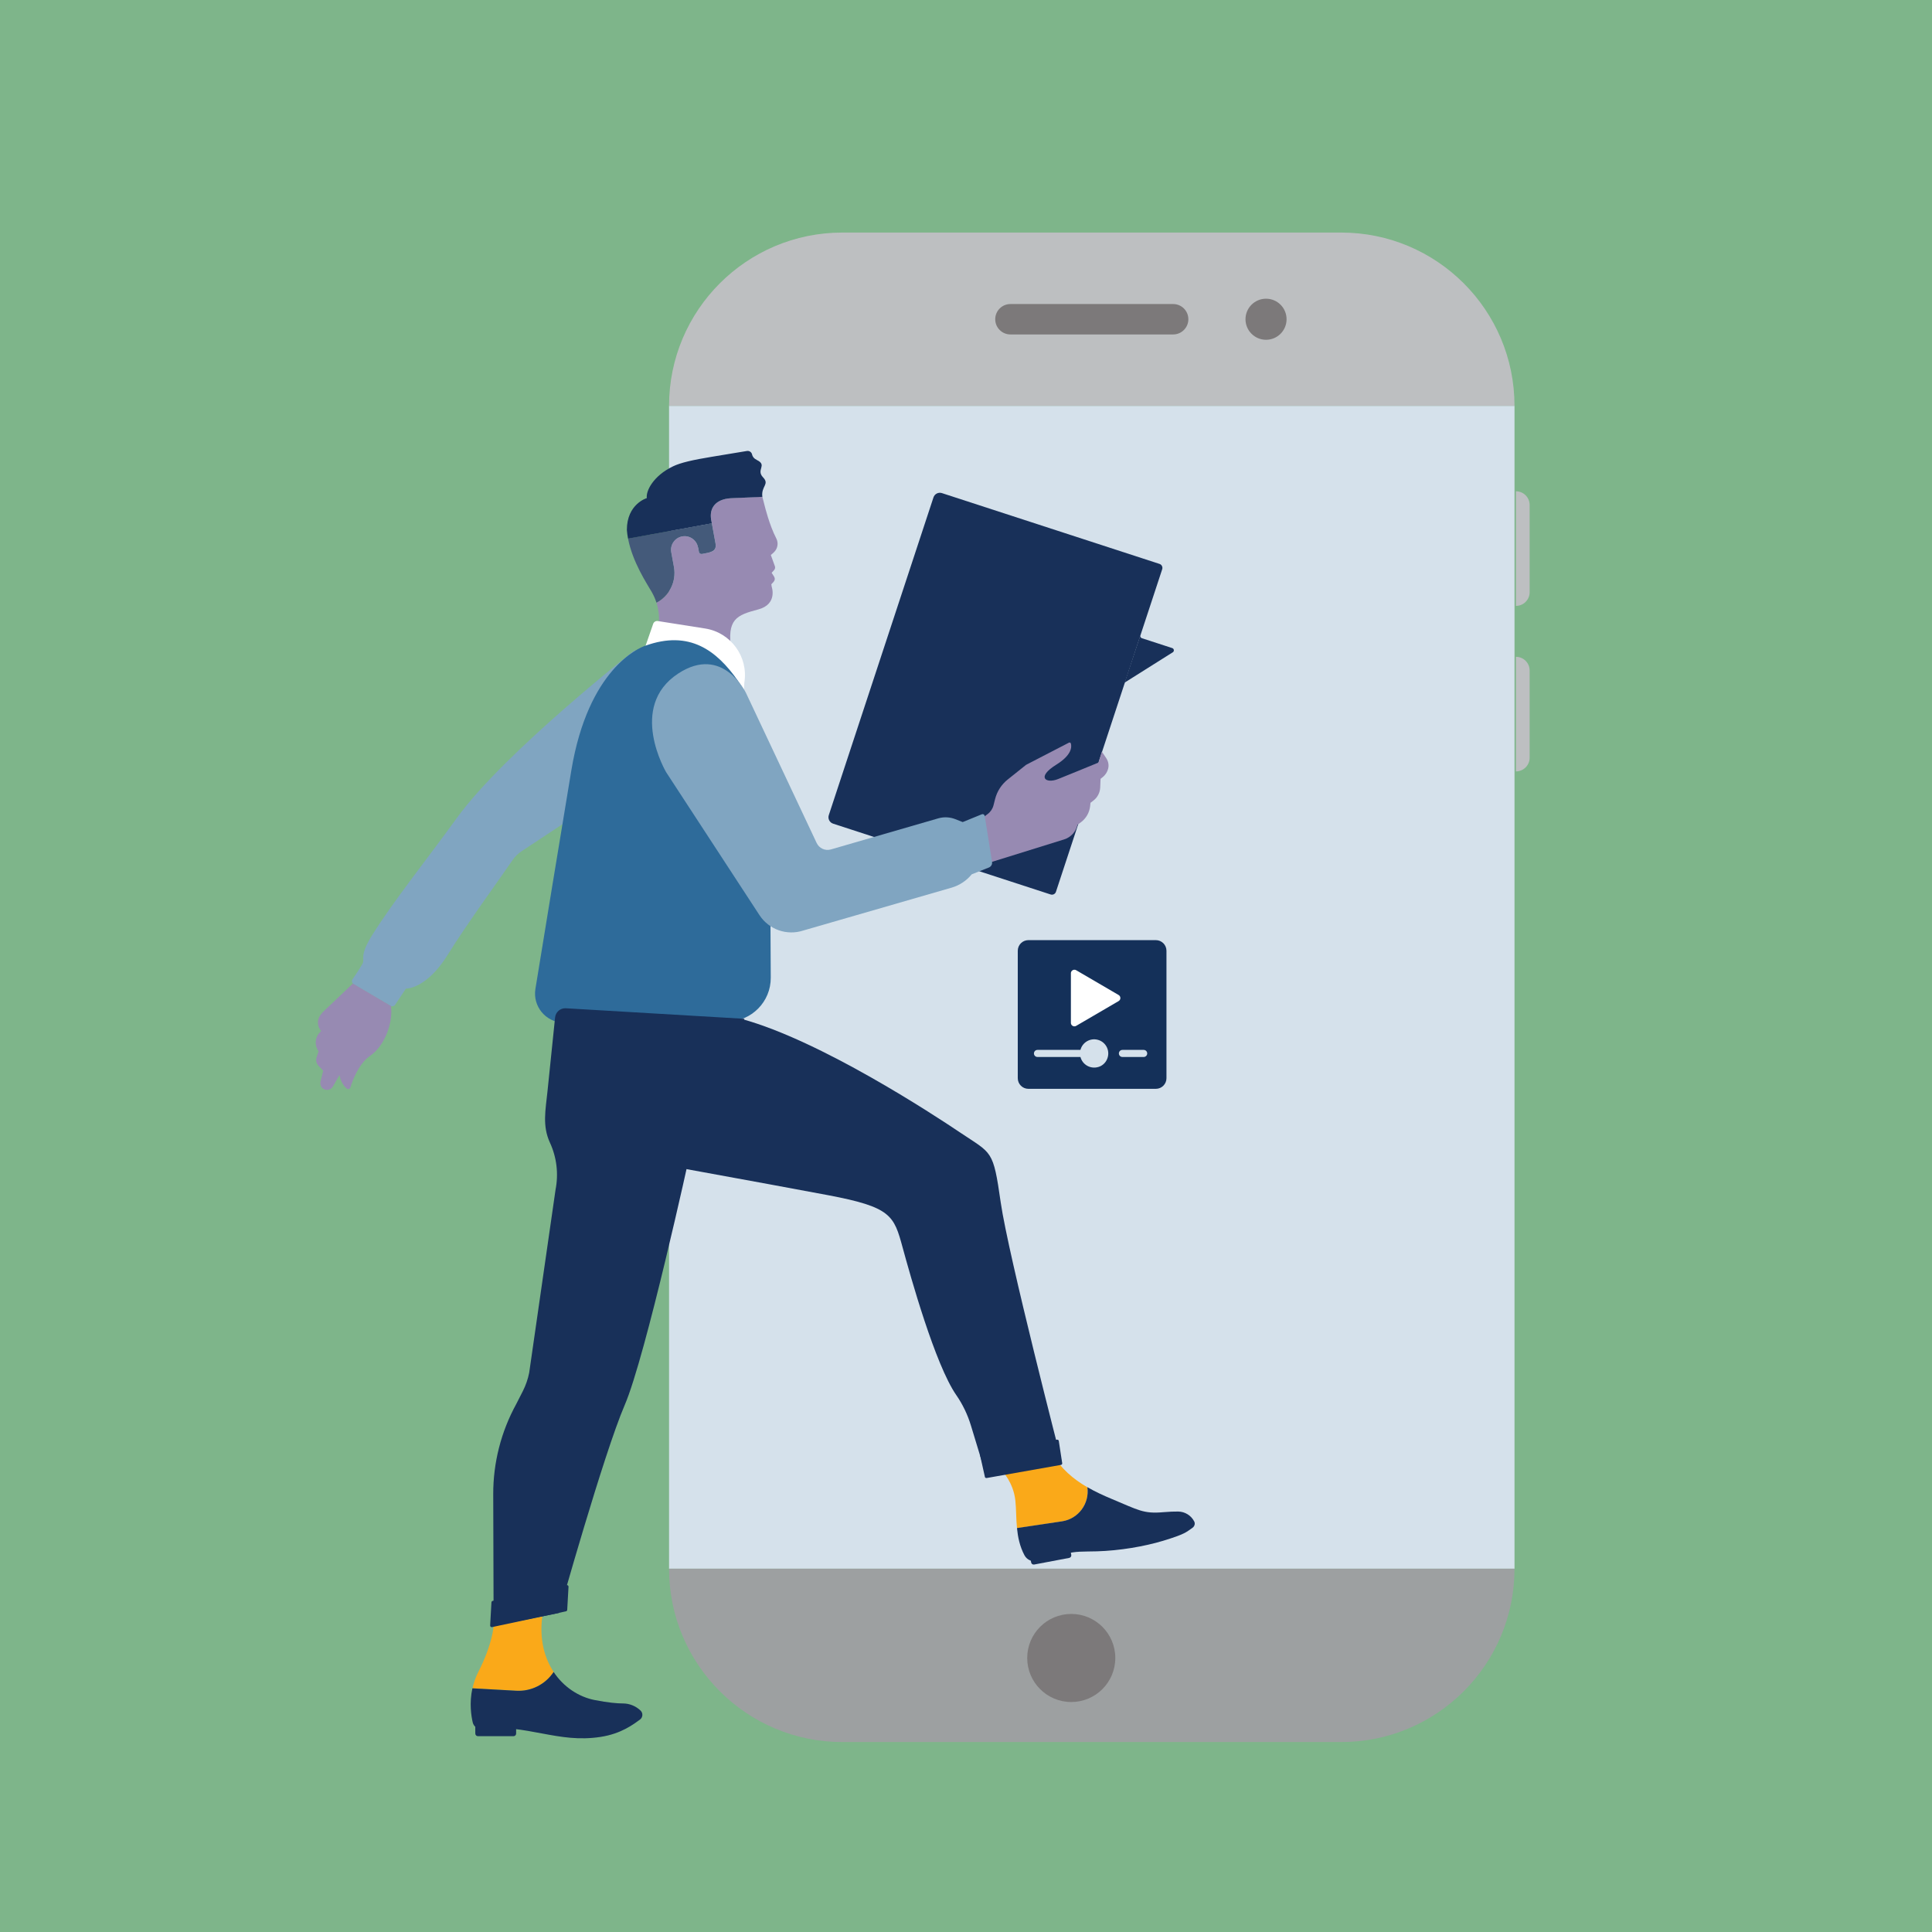 <?xml version="1.0" encoding="UTF-8"?> <!-- Generator: Adobe Illustrator 24.3.0, SVG Export Plug-In . SVG Version: 6.00 Build 0) --> <svg xmlns="http://www.w3.org/2000/svg" xmlns:xlink="http://www.w3.org/1999/xlink" version="1.1" x="0px" y="0px" viewBox="0 0 540 540" style="enable-background:new 0 0 540 540;" xml:space="preserve"> <style type="text/css"> .st0{fill:#7EB58A;} .st1{clip-path:url(#SVGID_2_);fill:#D5E1EB;} .st2{clip-path:url(#SVGID_2_);} .st3{clip-path:url(#SVGID_4_);fill:#BDBFC1;} .st4{clip-path:url(#SVGID_4_);fill:#9DA0A1;} .st5{clip-path:url(#SVGID_4_);fill:#7C797A;} .st6{clip-path:url(#SVGID_6_);} .st7{clip-path:url(#SVGID_8_);} .st8{clip-path:url(#SVGID_10_);fill:#183059;} .st9{clip-path:url(#SVGID_10_);fill:#E2DCD7;} .st10{clip-path:url(#SVGID_8_);fill:#80A5C1;} .st11{clip-path:url(#SVGID_8_);fill:#978AB2;} .st12{clip-path:url(#SVGID_8_);fill:#445A7A;} .st13{clip-path:url(#SVGID_8_);fill:#183059;} .st14{clip-path:url(#SVGID_8_);fill:#FFFFFF;} .st15{clip-path:url(#SVGID_8_);fill:#2E6B9A;} .st16{clip-path:url(#SVGID_8_);fill:#FAA919;} .st17{clip-path:url(#SVGID_12_);} .st18{clip-path:url(#SVGID_14_);fill:#FFFFFF;} .st19{clip-path:url(#SVGID_14_);fill:#143059;} </style> <g id="Layer_1"> <g> <rect class="st0" width="540" height="540"></rect> </g> </g> <g id="Layer_2"> <g> <g> <defs> <rect id="SVGID_1_" x="187" y="65" width="240.54" height="421.91"></rect> </defs> <clipPath id="SVGID_2_"> <use xlink:href="#SVGID_1_" style="overflow:visible;"></use> </clipPath> <rect x="187" y="113.45" class="st1" width="236.31" height="325"></rect> <g class="st2"> <defs> <rect id="SVGID_3_" x="187" y="65" width="240.54" height="421.91"></rect> </defs> <clipPath id="SVGID_4_"> <use xlink:href="#SVGID_3_" style="overflow:visible;"></use> </clipPath> <path class="st3" d="M374.86,65H235.45C208.69,65,187,86.69,187,113.45h236.31C423.31,86.69,401.62,65,374.86,65"></path> <path class="st4" d="M235.45,486.91h139.41c26.76,0,48.45-21.69,48.45-48.45H187C187,465.21,208.69,486.91,235.45,486.91"></path> <path class="st5" d="M327.9,93.48h-45.48c-2.35,0-4.25-1.9-4.25-4.25c0-2.35,1.9-4.25,4.25-4.25h45.48 c2.35,0,4.25,1.9,4.25,4.25C332.15,91.57,330.24,93.48,327.9,93.48"></path> <path class="st5" d="M359.6,89.23c0,3.17-2.57,5.74-5.74,5.74c-3.17,0-5.74-2.57-5.74-5.74c0-3.17,2.57-5.74,5.74-5.74 C357.04,83.49,359.6,86.06,359.6,89.23"></path> <path class="st3" d="M423.71,137.32L423.71,137.32v32.03c2.11,0,3.83-1.71,3.83-3.82v-24.38 C427.54,139.03,425.83,137.32,423.71,137.32"></path> <path class="st3" d="M423.71,183.58L423.71,183.58v32.03c2.11,0,3.83-1.71,3.83-3.82v-24.38 C427.54,185.3,425.83,183.58,423.71,183.58"></path> <path class="st5" d="M311.73,463.41c0-6.8-5.51-12.31-12.31-12.31s-12.31,5.51-12.31,12.31s5.51,12.31,12.31,12.31 S311.73,470.21,311.73,463.41"></path> </g> </g> </g> </g> <g id="Layer_3"> <g> <g> <defs> <rect id="SVGID_5_" x="86" y="120" width="252.01" height="371.06"></rect> </defs> <clipPath id="SVGID_6_"> <use xlink:href="#SVGID_5_" style="overflow:visible;"></use> </clipPath> <g class="st6"> <defs> <rect id="SVGID_7_" x="86" y="120" width="252.01" height="371.06"></rect> </defs> <clipPath id="SVGID_8_"> <use xlink:href="#SVGID_7_" style="overflow:visible;"></use> </clipPath> <g class="st7"> <defs> <rect id="SVGID_9_" x="-1037.51" y="403.02" width="1060.9" height="417.55"></rect> </defs> <clipPath id="SVGID_10_"> <use xlink:href="#SVGID_9_" style="overflow:visible;"></use> </clipPath> <path class="st8" d="M288.01,486.71h-528.56v-27.62c0-6.53,5.29-11.82,11.82-11.82h504.92c6.53,0,11.82,5.29,11.82,11.82 V486.71z"></path> <rect x="-240.76" y="485.77" class="st9" width="528.76" height="362.77"></rect> </g> <path class="st10" d="M177.49,181.64c0,0-36.36,28.44-49.77,46.95c-8.67,11.98-17.91,23.45-23.85,33.03 c-3.55,5.73-1.8,6.45-2.56,7.77c-0.95,1.65-2.08,3.32-2.76,4.3c-0.33,0.47-0.18,1.12,0.31,1.41l10.27,6.03 c0.45,0.26,1.03,0.13,1.32-0.3l3-4.5c0,0,5.73,0.2,11.75-9.56c5.12-8.3,14.94-21.75,18.02-26.31c0.67-1,1.53-1.85,2.54-2.52 l16.03-10.6L177.49,181.64z"></path> <path class="st11" d="M98.62,274.91l-8.4,7.98l-0.54,0.66c-1.12,1.35-1.08,3.32,0.09,4.62l-0.42,0.44 c-1.36,1.43-1.49,3.65-0.29,5.22l-0.56,1.66c-0.28,0.84-0.08,1.76,0.53,2.4l1.3,1.38l-0.74,3.05c-0.21,0.86,0.21,1.75,1.01,2.13 c0.88,0.42,1.94,0.1,2.43-0.75l1.88-3.26c0,0,0.18,2.26,1.98,3.79c0.35,0.3,0.9,0.15,1.04-0.29c0.6-1.93,2.33-6.66,5.54-8.85 c4.08-2.79,6.41-9.21,5.82-13.89L98.62,274.91z"></path> <path class="st11" d="M213.77,141.53c0,0-0.24-0.97-0.7-2.72l-8.84,0.44c-4.13,0.26-6.03,2.67-5.45,5.99l1.22,6.7 c0.42,2.3-1.47,2.47-3.77,2.89c0,0-0.01,0-0.01,0c-0.4,0.08-0.8-0.16-0.87-0.57l-0.22-1.22l-0.03,0c0-0.02-0.01-0.04-0.01-0.06 c-0.38-2.06-2.35-3.43-4.42-3.05c-2.06,0.38-3.43,2.35-3.05,4.42c0,0.02,0.01,0.04,0.01,0.06l0,0l0.74,4.06 c0.75,4.14-1.34,8.14-4.89,9.98c1.21,3.77,0.55,6.75,0.55,6.75l20.41,6.66c-1.39-8.84,1.44-9.92,7.46-11.51 c5.55-1.46,3.79-6.37,3.79-6.37l-0.1-0.68c0.72-0.71,1.27-1.24,0.78-2.12l-0.69-1.08l0.7-0.77c0.29-0.33,0.35-0.8,0.16-1.19 l-1.09-3.02c0.36-0.28,0.67-0.56,0.94-0.83c1-1.01,1.24-2.55,0.58-3.81C215.04,146.76,213.77,141.53,213.77,141.53"></path> <path class="st12" d="M183.48,168.45c3.55-1.84,5.64-5.84,4.89-9.98l-0.74-4.06l0,0c0-0.02-0.01-0.04-0.01-0.06 c-0.38-2.06,0.99-4.04,3.05-4.42c2.06-0.38,4.04,0.99,4.42,3.05c0,0.02,0.01,0.04,0.01,0.06l0.03,0l0.22,1.22 c0.07,0.41,0.47,0.65,0.87,0.57c0,0,0.01,0,0.01,0c2.3-0.42,4.18-0.62,3.76-2.92l-1.03-5.65l-23.42,4.27 c1.27,6.62,5.27,12.58,6.63,14.95C182.76,166.5,183.18,167.5,183.48,168.45"></path> <path class="st13" d="M213.27,133.41c-2.04-2.15,1.29-3.35-1.69-4.82c-0.87-0.43-1.26-0.99-1.37-1.55 c-0.13-0.66-0.77-1.1-1.44-0.99l-9.74,1.61c-5.4,0.88-8.82,1.67-10.91,2.68c-5.57,2.68-7.62,6.91-7.33,8.88 c0,0-5.58,1.62-5.58,8.9c0.06,0.82,0.18,1.63,0.33,2.43l23.42-4.27l-0.19-1.03c-0.57-3.32,1.32-5.73,5.45-5.99l8.81-0.39 c0.02,0,0.03-0.01,0.05-0.01C212.69,135.83,215.18,135.42,213.27,133.41"></path> <path class="st14" d="M182.57,174.35l-2.38,6.86c12.03-5.31,21.24,4.32,27.7,12.25l0.16-2.68c1.16-7.2-3.75-13.97-10.95-15.11 l-13.25-2.09C183.29,173.5,182.75,173.83,182.57,174.35"></path> <path class="st15" d="M206.22,190.24c-5.88-8.37-13.44-14.21-25.82-9.77c0,0-0.06,0.02-0.16,0.05 c-1.65,0.59-15.82,6.45-20.54,34.75c-3.24,19.43-7.74,47.01-10.05,61.13c-0.79,4.84,2.84,9.27,7.74,9.44l45.94-0.32 c6.72-0.05,12.14-5.53,12.1-12.26l-0.31-57C215.13,216.28,212.39,199.03,206.22,190.24"></path> <path class="st13" d="M158.08,281.81c-1.5-0.04-2.78,1.08-2.93,2.57l-2.13,20.69c-0.53,5.17-1.49,9.59,0.69,14.31h0 c1.89,4.1,2.44,8.69,1.57,13.12l-7.37,51.18c-0.35,1.77-0.94,3.48-1.75,5.09l-1.86,3.65c-4.25,7.74-6.47,16.43-6.44,25.26 l0.11,36.85l18.28-3.7c0,0,12.49-44.5,18.36-58.12c5.87-13.63,18.25-70.31,18.25-70.31s0.01,0,0.02,0l1.83-6.06l4.54-5.77 c1.89-2.4,3.27-5.16,4.06-8.12l4.75-17.69L158.08,281.81z"></path> <path class="st13" d="M252.29,348.69c2.18,7.98,9.06,32.67,14.99,41.24c1.82,2.62,3.2,5.53,4.12,8.58l4.07,13.39l21.22-3.54 c0,0-14.86-57.45-16.99-72.3c-2.12-14.85-2.39-13.49-11.3-19.49c-7.63-5.14-39.07-25.73-61.01-31.74l-15.52,18.12 c-0.79,2.95-2.17,5.71-4.06,8.12l-4.54,5.77l-9.82,6.56c0.48,0.13,40.59,7.37,57.96,10.65 C249.11,337.39,249.84,339.71,252.29,348.69"></path> <path class="st16" d="M154.75,467.31c-2.6-3.92-4.01-9.16-3.18-15.47l-13.61,2.68c0,0-0.28,5-4.24,12.73 c-0.8,1.57-1.33,3.13-1.66,4.62l12.25,0.68C148.52,472.8,152.48,470.75,154.75,467.31"></path> <path class="st13" d="M132.14,481.46c0.17,0.7,0.84,1.59,1.55,1.54c14.21-1.08,22.14,4.33,34.18,2.47 c5.8-0.89,9.19-3.53,10.99-4.83c0.84-0.61,0.92-1.83,0.17-2.54c-1.33-1.26-3.08-1.98-4.91-1.98c-1.61,0-4.12-0.21-7.94-0.96 c-4.35-0.86-8.61-3.57-11.44-7.84c-2.27,3.44-6.23,5.49-10.45,5.25l-12.25-0.68C131.13,476.04,131.72,479.68,132.14,481.46"></path> <path class="st16" d="M303.92,415.69c-4-2.31-7.33-5.18-9.89-9.37l-13.96,4.77c0,0,3.16,3.2,3.72,8.27 c0.26,2.34,0.19,5,0.46,7.77l12.56-1.88C301.46,424.54,304.58,420.22,303.92,415.69"></path> <path class="st13" d="M286.34,434.7c0.7,1.32,2.22,1.97,3.65,1.55l7.79-1.9c2.84-0.83,4.91-0.64,8.83-0.75 c6.3-0.18,13.25-1.36,18.5-2.95c6.1-1.86,6.39-2.37,8.15-3.59c0.6-0.41,0.86-1.16,0.53-1.81c-0.86-1.67-2.58-2.74-4.46-2.77 c-1.09-0.01-2.48,0.03-4.18,0.18c-5.56,0.51-7.04-0.63-14.23-3.62c-2.51-1.04-4.85-2.13-7-3.37c0.65,4.53-2.46,8.86-7.11,9.55 l-12.56,1.88C284.5,429.62,285.01,432.19,286.34,434.7"></path> <path class="st13" d="M293.66,250.01l-60.82-19.8c-0.98-0.33-1.51-1.39-1.19-2.37l29.26-88.82c0.33-0.99,1.39-1.52,2.38-1.19 l60.81,19.79c0.61,0.2,0.94,0.87,0.74,1.48l-29.7,90.16C294.94,249.88,294.27,250.21,293.66,250.01"></path> <path class="st11" d="M309.2,211.91l-1.23-1.83l-0.94,3.06c-3.26,1.36-8.87,3.62-11.28,4.6c-3.42,1.38-6.2-0.48-0.5-4.02 c4.39-2.73,4.32-5.01,4.06-5.92c-0.07-0.23-0.32-0.34-0.53-0.23l-11.98,6.2l-5.16,4.12c-1.72,1.38-2.95,3.28-3.5,5.42 l-0.45,1.77c-0.25,0.98-0.83,1.85-1.64,2.45l-1.2,0.89l2.12,12.56l20.45-6.36c1.9-0.59,3.33-2.17,3.75-4.11l0.87-0.63 c1.5-1.08,2.47-2.75,2.66-4.58l0.1-0.92l0.81-0.62c1.14-0.87,1.84-2.21,1.9-3.65l0.1-2.43l0.58-0.46 c0.79-0.62,1.33-1.48,1.55-2.41C309.99,213.81,309.76,212.76,309.2,211.91"></path> <path class="st10" d="M208.5,193.67l19.76,41.95c0.69,1.47,2.34,2.24,3.91,1.82l30.22-8.75c1.54-0.41,3.16-0.31,4.64,0.27 l2.05,0.81l5.35-2.18c0.35-0.14,0.74,0.08,0.8,0.45l2.05,12.87c0.11,0.67-0.27,1.32-0.9,1.57l-4.77,1.89 c-1.44,1.76-3.38,3.06-5.56,3.71l-41.52,12c-4.58,1.51-9.61-0.25-12.25-4.29l-26.08-39.94c0,0-10.84-18.3,3.37-27.6 C202.04,180.1,208.5,193.67,208.5,193.67"></path> <path class="st13" d="M158.19,450.37l-20.65,4.41c-0.29,0.06-0.56-0.17-0.54-0.46l0.36-6.46c0.01-0.2,0.16-0.37,0.35-0.41 l20.65-4.41c0.29-0.06,0.56,0.17,0.54,0.46l-0.36,6.46C158.53,450.16,158.38,450.33,158.19,450.37"></path> <path class="st13" d="M274.22,406.04l21.19-3.65c0.29-0.06,0.56,0.17,0.54,0.46l0.95,6.18c-0.01,0.2-0.16,0.37-0.35,0.41 l-20.76,3.67c-0.29,0.06-0.56-0.17-0.54-0.46l-1.38-6.19C273.88,406.25,274.02,406.08,274.22,406.04"></path> <path class="st13" d="M298.84,435.44l-9.78,1.85c-0.4,0.08-0.78-0.19-0.85-0.58l-0.15-0.79l11.21-2.12l0.15,0.79 C299.5,434.98,299.24,435.36,298.84,435.44"></path> <path class="st13" d="M143.53,485.27h-9.95c-0.4,0-0.73-0.33-0.73-0.73l-0.01-2.55l11.42,0.42v2.13 C144.26,484.95,143.93,485.27,143.53,485.27"></path> <path class="st13" d="M318.74,177.55l-4.47,13.46c0.04-0.12,0.11-0.23,0.21-0.31l13.37-8.42c0.41-0.33,0.29-0.98-0.21-1.14 l-8.48-2.76C318.81,178.27,318.62,177.89,318.74,177.55"></path> </g> </g> </g> </g> <g id="Layer_4"> <g> <g> <defs> <rect id="SVGID_11_" x="270" y="249" width="69.26" height="69.26"></rect> </defs> <clipPath id="SVGID_12_"> <use xlink:href="#SVGID_11_" style="overflow:visible;"></use> </clipPath> <g class="st17"> <defs> <rect id="SVGID_13_" x="270" y="249" width="69.26" height="69.26"></rect> </defs> <clipPath id="SVGID_14_"> <use xlink:href="#SVGID_13_" style="overflow:visible;"></use> </clipPath> <path class="st18" d="M312.67,278.1l-11.87-6.93c-0.15-0.09-0.32-0.13-0.49-0.13c-0.55,0-0.99,0.44-0.99,0.99v13.85 c0,0.55,0.44,0.99,0.99,0.99c0.17,0,0.34-0.05,0.49-0.13l11.87-6.93c0.15-0.09,0.27-0.21,0.36-0.36 C313.3,278.98,313.14,278.38,312.67,278.1"></path> <path class="st19" d="M323.06,262.77h-35.62c-1.64,0-2.97,1.33-2.97,2.97v35.62c0,1.64,1.33,2.97,2.97,2.97h35.62 c1.64,0,2.97-1.33,2.97-2.97v-35.62C326.03,264.1,324.7,262.77,323.06,262.77 M299.31,272.03c0-0.55,0.45-0.99,0.99-0.99 c0.17,0,0.34,0.05,0.49,0.13l11.87,6.93c0.47,0.28,0.63,0.88,0.36,1.35c-0.09,0.15-0.21,0.27-0.36,0.36l-11.87,6.93 c-0.15,0.09-0.32,0.13-0.49,0.13c-0.55,0-0.99-0.44-0.99-0.99V272.03z M309.32,296.28c-0.47,0.93-1.32,1.65-2.31,1.94 c-2.26,0.67-4.47-0.67-5.02-2.79h-12.01c-0.55,0-0.99-0.44-0.99-0.99c0-0.55,0.44-0.99,0.99-0.99h12.01 c0.55-2.11,2.71-3.38,4.82-2.83C309.21,291.24,310.51,293.93,309.32,296.28 M319.66,295.43h-5.94c-0.55,0-0.99-0.44-0.99-0.99 c0-0.55,0.44-0.99,0.99-0.99h5.94c0.55,0,0.99,0.44,0.99,0.99C320.65,294.98,320.21,295.43,319.66,295.43"></path> </g> </g> </g> </g> </svg> 